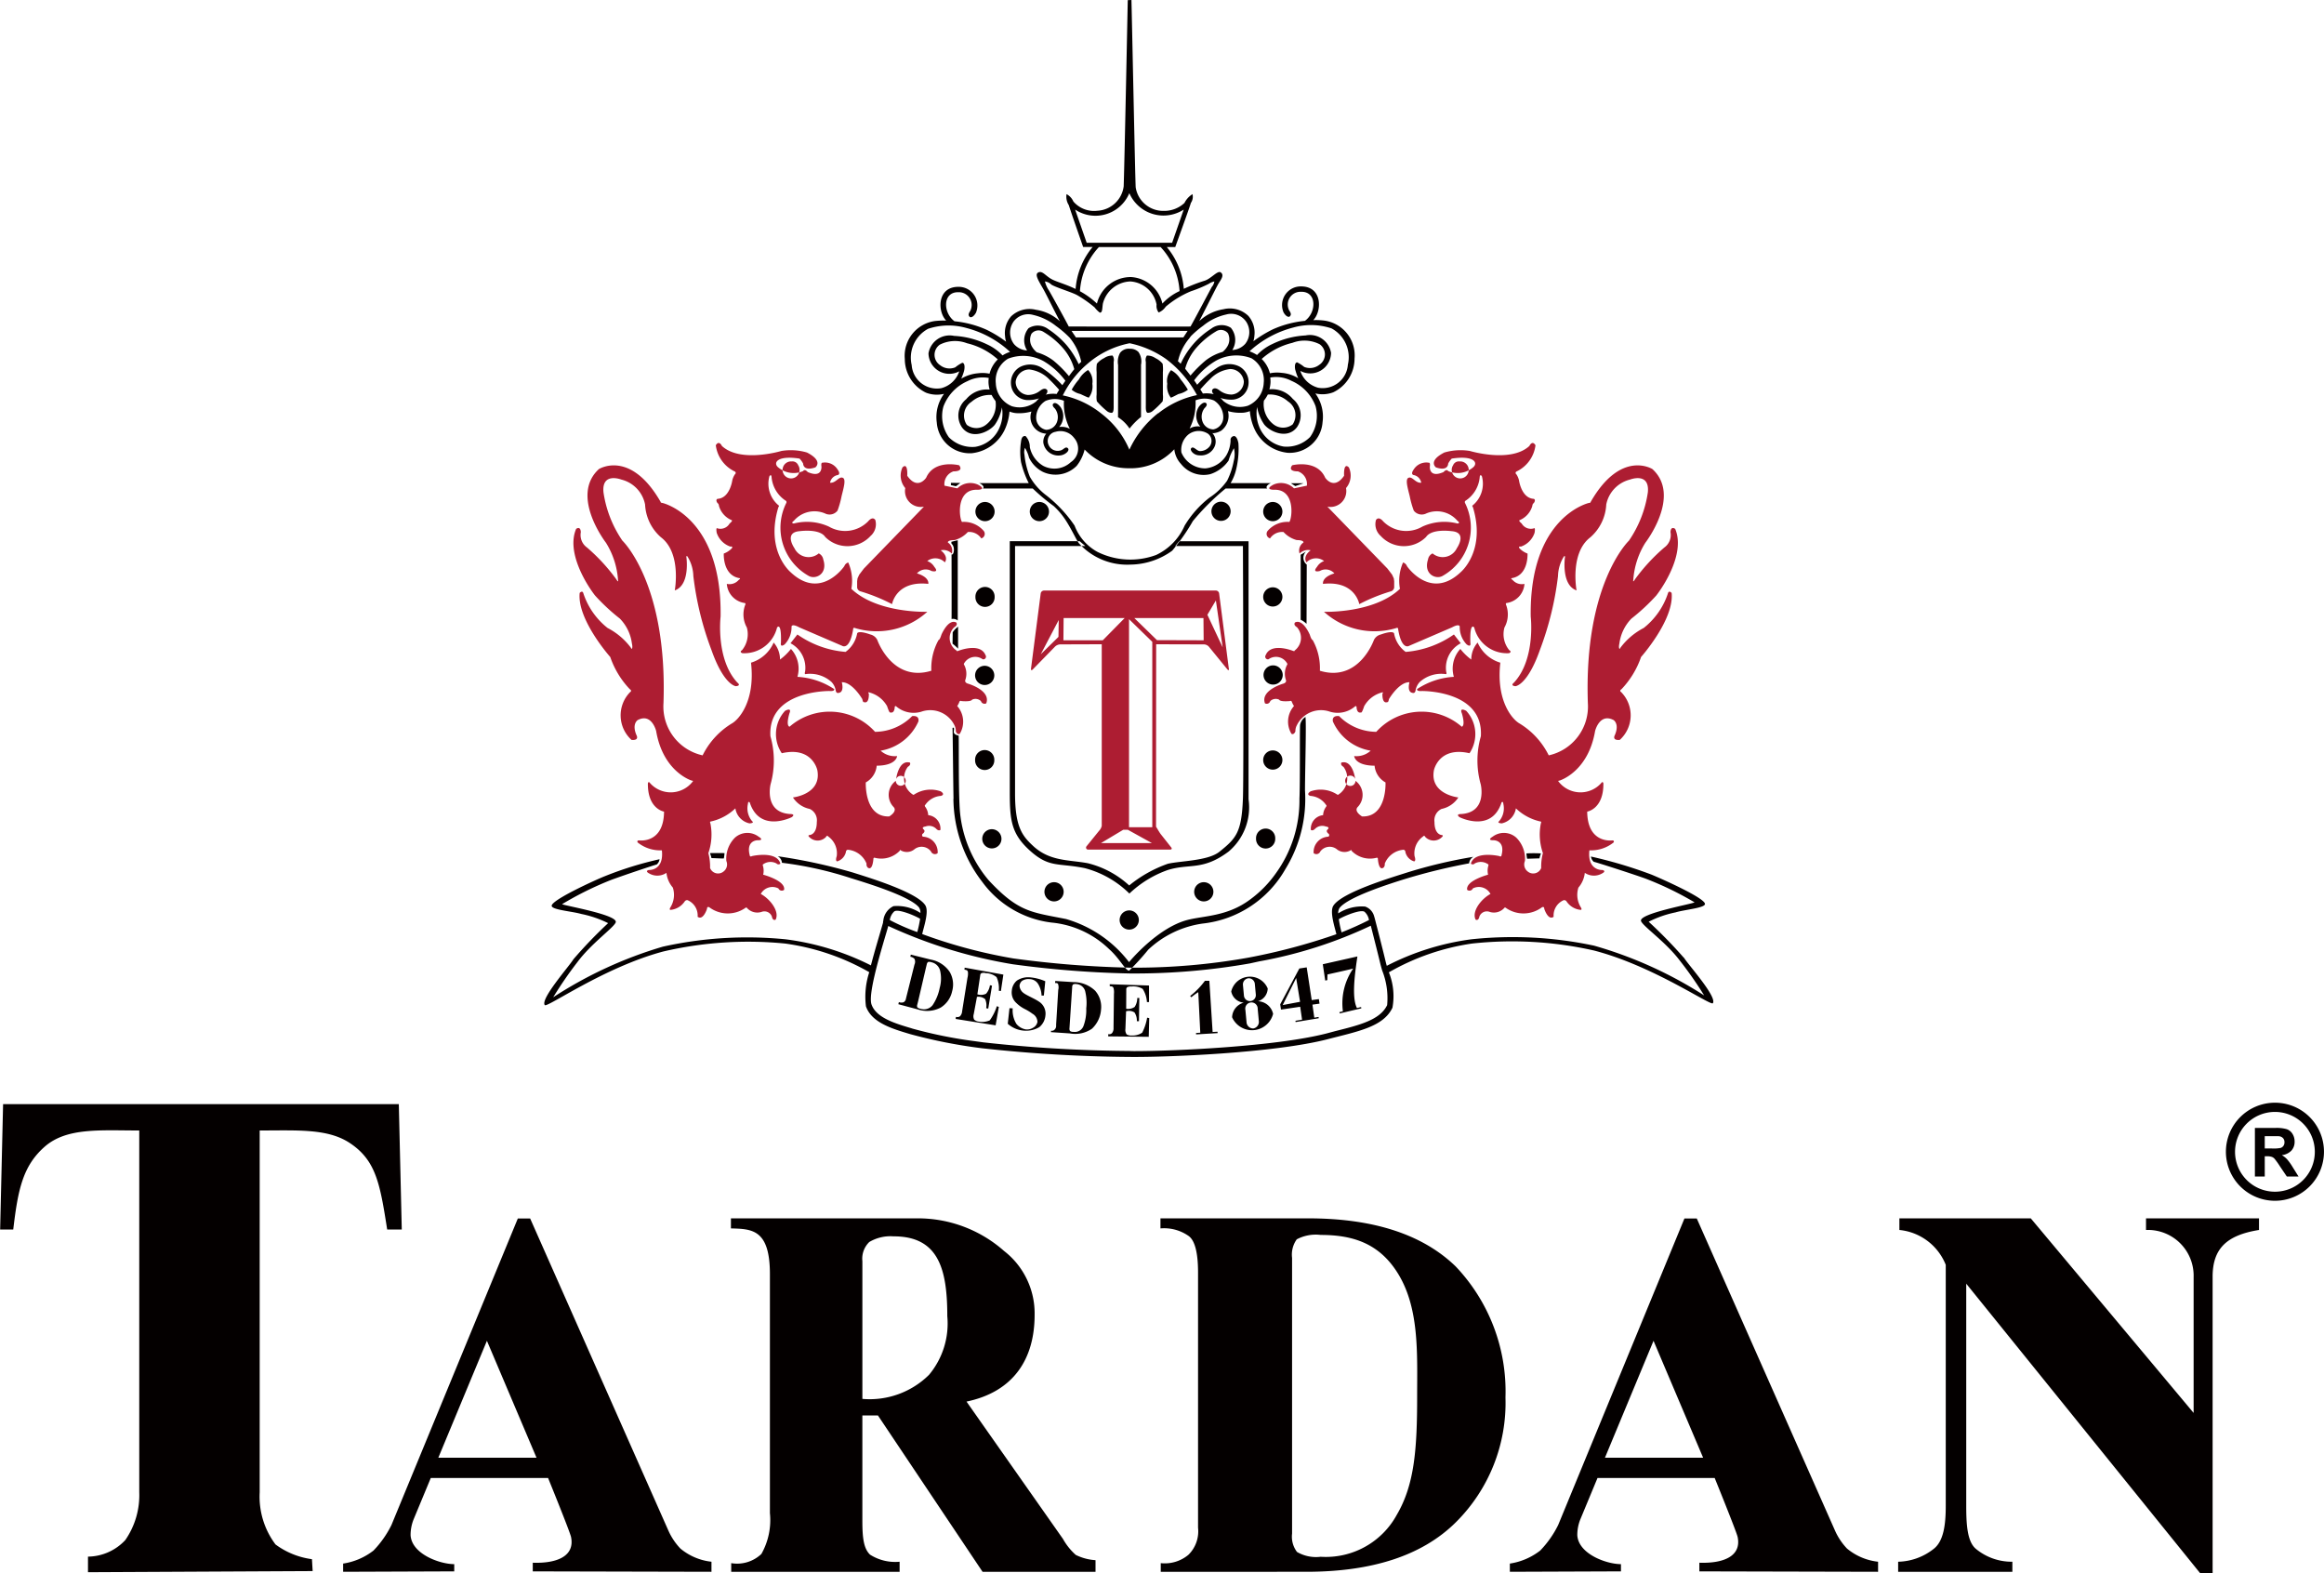 <svg id="logo_b02.svg" xmlns="http://www.w3.org/2000/svg" width="164" height="111" viewBox="0 0 164 111">
  <defs>
    <style>
      .cls-1 {
        fill: #040000;
      }

      .cls-1, .cls-2 {
        fill-rule: evenodd;
      }

      .cls-2 {
        fill: #ad1d32;
      }
    </style>
  </defs>
  <path id="logo" class="cls-1" d="M347.783,1236.11a1.781,1.781,0,0,0-.643.66,4.189,4.189,0,0,0-.513.73,1.414,1.414,0,0,0,.605.3c0.138,0.06.476,0.23,0.6,0.26a1.313,1.313,0,0,0,.253-0.98,1.155,1.155,0,0,0-.3-0.97m1.731-1.02a1.013,1.013,0,0,0-.6.18,1.484,1.484,0,0,0-.512.4,2.534,2.534,0,0,0-.017.59v1.58a1.641,1.641,0,0,0,.017.48,5.712,5.712,0,0,0,.69.67,0.534,0.534,0,0,0,.356.14c0.166-.01.139-0.41,0.139-0.57v-3.03a0.543,0.543,0,0,0-.076-0.44m4.8,1.68a1.758,1.758,0,0,0-.674-0.65,1.139,1.139,0,0,0-.268.96,1.313,1.313,0,0,0,.253.98c0.12-.03.413-0.2,0.55-0.26a1.6,1.6,0,0,0,.652-0.3,5.716,5.716,0,0,0-.513-0.73m-1.266-1.1a1.48,1.48,0,0,0-.511-0.4,1.013,1.013,0,0,0-.6-0.18,0.542,0.542,0,0,0-.077.44v3.03c0,0.16-.026.56,0.14,0.57a0.534,0.534,0,0,0,.356-0.14,5.629,5.629,0,0,0,.689-0.67,1.6,1.6,0,0,0,.018-0.48v-1.58a2.518,2.518,0,0,0-.018-0.59m-1.522.06a1.174,1.174,0,0,0-.182-0.89,0.8,0.8,0,0,0-.6-0.23,0.77,0.77,0,0,0-.7.29,1.3,1.3,0,0,0-.138.86c0,0.23,0,3.64-.007,3.68a2.735,2.735,0,0,1,.815.8,4.847,4.847,0,0,1,.81-0.82c0-.26,0-3.41,0-3.69m12.928-3.11a4.89,4.89,0,0,0-.774-0.03c0.618-.62.665-2.38-0.857-2.38a1.317,1.317,0,0,0-1.24,1.83c0.183,0.32.379,0.36,0.448,0.28s0.122-.17-0.046-0.41a0.9,0.9,0,0,1,.85-1.32c1.1-.02,1.086,1.45.258,2.05a7.284,7.284,0,0,0-2.246.59,8.489,8.489,0,0,0-1.394.85,1.578,1.578,0,0,0,.074-0.39,1.792,1.792,0,0,0-.429-1.4,1.881,1.881,0,0,0-1.754-.47,3.21,3.21,0,0,0-1.687.82c-0.007.01-.015,0.01-0.023,0.02,0.331-.63,1.217-2.41,1.352-2.64,0.149-.25.451-0.6,0.164-0.8-0.229-.16-0.69.47-1.175,0.6a11.374,11.374,0,0,0-1.432.56,5.2,5.2,0,0,0-1.2-2.95h0.6c0.08-.23,1.045-2.88,1.1-3.11a0.77,0.77,0,0,0,.115-0.62,1.529,1.529,0,0,0-.567.62,2.087,2.087,0,0,1-1.477.56,1.96,1.96,0,0,1-1.964-1.66c-0.033-.39-0.276-12.43-0.3-13.22l-0.26.01s-0.224,11.23-.287,13.13a1.97,1.97,0,0,1-1.857,1.73,1.924,1.924,0,0,1-1.693-.65,1.079,1.079,0,0,0-.482-0.52,1.1,1.1,0,0,0,.161.78c0.057,0.22,1.01,2.95,1.01,2.95h0.667a5.24,5.24,0,0,0-1.2,2.96c-0.724-.35-1.375-0.51-1.708-0.7-0.432-.24-0.657-0.63-0.95-0.45-0.206.13-.023,0.47,0.329,1.07,0.234,0.4.763,1.5,1.22,2.36a3.131,3.131,0,0,0-1.687-.81,1.878,1.878,0,0,0-1.753.46,1.788,1.788,0,0,0-.429,1.4,1.576,1.576,0,0,0,.073.39,8.447,8.447,0,0,0-1.394-.85,7.285,7.285,0,0,0-2.245-.59c-0.828-.6-0.839-2.07.258-2.05a0.905,0.905,0,0,1,.85,1.32c-0.168.25-.115,0.33-0.046,0.41s0.264,0.04.448-.28a1.317,1.317,0,0,0-1.24-1.83c-1.523,0-1.475,1.77-.858,2.38a6.448,6.448,0,0,0-.773.03,2.477,2.477,0,0,0-2.148,2.68,2.64,2.64,0,0,0,1.5,2.38,2.144,2.144,0,0,0,1.269.08,2.768,2.768,0,0,0-.511,2.03,2.33,2.33,0,0,0,2.47,2.16,2.922,2.922,0,0,0,2.32-1.65,3.754,3.754,0,0,0,.34-1.29,1.71,1.71,0,0,0,.449.11,3.179,3.179,0,0,0,1.092-.11,0.052,0.052,0,0,1,0,.02,1.169,1.169,0,0,0,1.055,1.54,0.866,0.866,0,0,0-.208.64,1.073,1.073,0,0,0,1.286.88c0.333-.08.6-0.36,0.436-0.5-0.179-.15-0.3.15-0.574,0.18a0.694,0.694,0,0,1-.77-0.39,0.655,0.655,0,0,1,.483-0.94,1.208,1.208,0,0,1,1.309.43,1.143,1.143,0,0,1-.229,1.71,1.7,1.7,0,0,1-1.953.26,2.005,2.005,0,0,1-.942-1.32,1.114,1.114,0,0,0-.3-0.78c-0.321-.04-0.306.36-0.344,0.56a4.779,4.779,0,0,0,.023,1.27,6.638,6.638,0,0,0,.545,1.49h-3.5c0.126,0.04.425,0.24,0.264,0.38h3.518a14.218,14.218,0,0,0,1.482,1.24,5.268,5.268,0,0,1,.889,1.07c0.447,0.71.765,1.44,0.911,1.58a4.581,4.581,0,0,0,3.606,1.48,5.114,5.114,0,0,0,2.952-.98,13.973,13.973,0,0,0,1.459-2.09,16.871,16.871,0,0,1,2.313-2.3h2.935c-0.161-.14.138-0.34,0.264-0.38h-2.847a3.425,3.425,0,0,0,.391-0.97,6.114,6.114,0,0,0,.16-1.84c-0.075-.42-0.229-0.51-0.3-0.51a0.265,0.265,0,0,0-.253.31,2.237,2.237,0,0,1-.3,1.05,1.938,1.938,0,0,1-1.47.92,1.826,1.826,0,0,1-1.7-1.12,1.4,1.4,0,0,1,.506-1.28,1.194,1.194,0,0,1,1.378-.04,0.638,0.638,0,0,1,.034.97,0.863,0.863,0,0,1-.608.25c-0.23,0-.46-0.39-0.621-0.2-0.114.14,0.184,0.5,0.575,0.5a1.048,1.048,0,0,0,1.1-.67,0.883,0.883,0,0,0-.19-0.91c0.021,0.01.04,0.01,0.061,0.02a1.321,1.321,0,0,0,.572-0.18,1.305,1.305,0,0,0,.483-1.36c0-.01,0-0.01,0-0.02a3.175,3.175,0,0,0,1.092.11,1.7,1.7,0,0,0,.448-0.11,3.835,3.835,0,0,0,.34,1.29,2.922,2.922,0,0,0,2.321,1.65,2.329,2.329,0,0,0,2.469-2.16,2.768,2.768,0,0,0-.51-2.03,2.141,2.141,0,0,0,1.268-.08,2.639,2.639,0,0,0,1.5-2.38,2.477,2.477,0,0,0-2.148-2.68m-8.519.35a3.908,3.908,0,0,1,1.616-.78,1.284,1.284,0,0,1,1.409.52,1.335,1.335,0,0,1-.069,1.55,1.319,1.319,0,0,1-.817.43c-0.036,0-.069.01-0.1,0.01a1.339,1.339,0,0,0-.1-1.57,1.212,1.212,0,0,0-1.4.07,5.79,5.79,0,0,0-2.144,2.47,1.949,1.949,0,0,0-.176-0.17v0.02a0.039,0.039,0,0,0-.015-0.02,3.779,3.779,0,0,1,.789-1.61c0.047-.06.088-0.12,0.125-0.17a7.122,7.122,0,0,1,.884-0.75m1.685,1.48a1.421,1.421,0,0,1-.329.38,3.571,3.571,0,0,0-1.18.59,8.62,8.62,0,0,0-1.088,1.08c-0.125-.16-0.253-0.33-0.377-0.48a3.729,3.729,0,0,1,.845-1.54,5.732,5.732,0,0,1,1.325-1.09,0.632,0.632,0,0,1,.85.13,0.962,0.962,0,0,1-.046.93m-10.681-.64-0.31-.46h8.19l-0.3.46h-7.581Zm0.758-6.68-0.815-2.34a2.589,2.589,0,0,0,3.825-1.16,2.63,2.63,0,0,0,3.836,1.16l-0.816,2.34H347.7Zm0.858,0.3H352.9a5.032,5.032,0,0,1,1.34,3.11,3.793,3.793,0,0,0-1.211.88,2.425,2.425,0,0,0-2.2-1.87,2.453,2.453,0,0,0-2.42,1.87,5.67,5.67,0,0,0-1.2-.87,5.051,5.051,0,0,1,1.342-3.12m-3.507,3.1a2.089,2.089,0,0,1-.307-0.67,0.749,0.749,0,0,1,.452.22c0.33,0.21,1.458.54,1.83,0.75a8.49,8.49,0,0,1,1.225.86,1.907,1.907,0,0,0,.368.37c0.191,0.01.161-.27,0.215-0.63a2.066,2.066,0,0,1,1.937-1.57,2.01,2.01,0,0,1,1.853,1.63,0.773,0.773,0,0,0,.146.56,1.1,1.1,0,0,0,.5-0.41,6.694,6.694,0,0,1,1.784-1.09,8.887,8.887,0,0,0,1.248-.52,1.125,1.125,0,0,1,.4-0.17,0.774,0.774,0,0,1-.183.39c-0.031.06-1.363,2.57-1.5,2.79-0.016.01-8.592,0-8.592,0-0.214-.43-1.225-2.25-1.378-2.51m-2.55,2.21a1.284,1.284,0,0,1,1.409-.52,4.042,4.042,0,0,1,1.616.78,7.056,7.056,0,0,1,.967.83,3.939,3.939,0,0,1,.817,1.7,2.091,2.091,0,0,0-.177.17,6.212,6.212,0,0,0-.842-1.33,6.313,6.313,0,0,0-1.3-1.14,1.228,1.228,0,0,0-1.4-.07,1.338,1.338,0,0,0-.1,1.57c-0.035,0-.067-0.01-0.1-0.01a1.319,1.319,0,0,1-.817-0.43,1.334,1.334,0,0,1-.069-1.55m4.314,3.31c-0.125.15-.252,0.32-0.377,0.49a8.053,8.053,0,0,0-1.089-1.09,3.564,3.564,0,0,0-1.179-.59,1.421,1.421,0,0,1-.329-0.38,0.96,0.96,0,0,1-.046-0.93,0.642,0.642,0,0,1,.85-0.13,5.753,5.753,0,0,1,1.325,1.09,3.794,3.794,0,0,1,.845,1.54m-9.383,1.34a1.782,1.782,0,0,1-2.091-1.63,2.311,2.311,0,0,1,1.16-2.56,4.587,4.587,0,0,1,2.688-.06,7.172,7.172,0,0,1,3.094,1.69,2.163,2.163,0,0,0-.531.25,3.523,3.523,0,0,0-1.093-.78,6.064,6.064,0,0,0-2.332-.6,1.513,1.513,0,0,0-1.8,1.23,1.47,1.47,0,0,0,2.171,1.27,1.82,1.82,0,0,1-1.263,1.19m3.405-1.02a2.44,2.44,0,0,0-.821-0.03,2.745,2.745,0,0,0-1.181.38,3.781,3.781,0,0,0,.2-0.55c0.068-.29.034-0.57-0.127-0.57a2.522,2.522,0,0,0-.494.32,1.07,1.07,0,0,1-1.068-.15,0.877,0.877,0,0,1-.023-1.45,2.369,2.369,0,0,1,1.918-.1,4.974,4.974,0,0,1,2.173,1.14,2.157,2.157,0,0,0-.582,1.01m-0.235,3.59a1.107,1.107,0,0,1-1.367.02,1.162,1.162,0,0,1,.333-1.63,1.978,1.978,0,0,1,1.416-.48,2.607,2.607,0,0,0,.277.43,1.787,1.787,0,0,1-.659,1.66m0.987,0.09a2.255,2.255,0,0,1-1.757,1.48,2.321,2.321,0,0,1-1.86-.67,2.559,2.559,0,0,1-.391-2.17,3.182,3.182,0,0,1,1.711-1.8,2.341,2.341,0,0,1,1.49-.22,2.064,2.064,0,0,0-.02.29,2.133,2.133,0,0,0,.081.53,1.9,1.9,0,0,0-1.654.68,1.479,1.479,0,0,0-.287,2c0.678,0.89,1.906.31,2.309-.2a3.05,3.05,0,0,0,.5-1.22,2.47,2.47,0,0,1-.12,1.3m0.789-1.4a1.814,1.814,0,0,1-1.1-1.6,1.791,1.791,0,0,1,.865-1.74,2.975,2.975,0,0,1,2.5.17,5.188,5.188,0,0,1,1.545,1.39c-0.075.1-.147,0.21-0.215,0.31a7.779,7.779,0,0,0-1.376-1.18,1.573,1.573,0,0,0-1.6-.11,1.256,1.256,0,0,0-.651,1.19,1.211,1.211,0,0,0,1.126,1.15,2.457,2.457,0,0,0,.862-0.12,1.747,1.747,0,0,0-.2.21,1.853,1.853,0,0,1-1.767.33m2.55-1.1c-0.061-.1-0.2-0.21-0.5.01a1.388,1.388,0,0,1-.881.31,0.934,0.934,0,0,1-.858-0.92,0.974,0.974,0,0,1,.958-0.88,2.363,2.363,0,0,1,1.424.71c0.272,0.26.542,0.56,0.69,0.73-0.073.11-.134,0.21-0.181,0.29a2.153,2.153,0,0,0-.781.05,0.3,0.3,0,0,0,.126-0.3m1.406,2.63a1.312,1.312,0,0,0-.574-0.05,1.052,1.052,0,0,0,.24-0.43,1.156,1.156,0,0,0-.13-0.96c-0.23-.3-0.414-0.34-0.505-0.27s-0.085.19,0.1,0.36a1,1,0,0,1,.146.94,0.836,0.836,0,0,1-.766.56,0.867,0.867,0,0,1-.705-0.84,1.394,1.394,0,0,1,.659-1.2,1.718,1.718,0,0,1,1.3-.01,3.927,3.927,0,0,0,.417,1.98,1.671,1.671,0,0,0-.183-0.08m8.028,2.56a2.036,2.036,0,0,0,2.056.72,2.478,2.478,0,0,0,1.3-.96,3.455,3.455,0,0,1,.379-0.87,1.789,1.789,0,0,1-.011.88,5.325,5.325,0,0,1-.471,1.41,4.563,4.563,0,0,1-1.252,1.2,7.263,7.263,0,0,0-1.746,1.97,4.1,4.1,0,0,1-2.01,2.07,5.233,5.233,0,0,1-4.147-.22,3.544,3.544,0,0,1-1.608-1.85,9.437,9.437,0,0,0-1.975-2.12,4.3,4.3,0,0,1-1.183-1.33,5.634,5.634,0,0,1-.38-1.56,0.879,0.879,0,0,1,.035-0.48,2.456,2.456,0,0,1,.287.69,2.169,2.169,0,0,0,.965,1,2.105,2.105,0,0,0,2.4-.42,3.019,3.019,0,0,0,.559-1.15,4.265,4.265,0,0,0,3.081,1.32,4.21,4.21,0,0,0,3.248-1.34,1.786,1.786,0,0,0,.474,1.04m-1.623-3.58a7.021,7.021,0,0,0-2.022,2.57,6.281,6.281,0,0,0-1.983-2.55A6.437,6.437,0,0,0,346,1237.9a7.016,7.016,0,0,1,1.777-2.26,6.459,6.459,0,0,1,2.94-1.42,6.925,6.925,0,0,1,2.55,1.1,7.774,7.774,0,0,1,2.2,2.56,6.486,6.486,0,0,0-2.726,1.28m3.881,1.14a0.836,0.836,0,0,1-.766-0.56,0.993,0.993,0,0,1,.146-0.94c0.183-.17.191-0.29,0.1-0.36s-0.276-.03-0.506.27a1.16,1.16,0,0,0-.13.96,1.063,1.063,0,0,0,.24.43,1.173,1.173,0,0,0-.573.05l-0.183.08a3.927,3.927,0,0,0,.417-1.98,1.718,1.718,0,0,1,1.3.01,1.391,1.391,0,0,1,.658,1.2,0.867,0.867,0,0,1-.7.84m0.042-2.48a2.155,2.155,0,0,0-.781-0.05c-0.048-.08-0.109-0.18-0.182-0.29,0.149-.17.419-0.47,0.691-0.73a2.309,2.309,0,0,1,1.424-.71,0.973,0.973,0,0,1,.957.88,0.933,0.933,0,0,1-.857.92,1.388,1.388,0,0,1-.881-0.31c-0.3-.22-0.436-0.11-0.5-0.01a0.3,0.3,0,0,0,.127.3m2.423,0.8a1.851,1.851,0,0,1-1.766-.33,1.747,1.747,0,0,0-.2-0.21,2.45,2.45,0,0,0,.861.12,1.211,1.211,0,0,0,1.126-1.15,1.256,1.256,0,0,0-.651-1.19,1.571,1.571,0,0,0-1.6.11,7.354,7.354,0,0,0-1.376,1.18c-0.068-.1-0.14-0.21-0.215-0.31a5.188,5.188,0,0,1,1.545-1.39,2.972,2.972,0,0,1,2.5-.17,1.792,1.792,0,0,1,.866,1.74,1.825,1.825,0,0,1-1.1,1.6m3.339-2.49a3.422,3.422,0,0,0,.2.56,2.613,2.613,0,0,0-1.18-.38,2.446,2.446,0,0,0-.822.03,2.147,2.147,0,0,0-.581-1.01,4.97,4.97,0,0,1,2.172-1.14,2.369,2.369,0,0,1,1.918.1,0.877,0.877,0,0,1-.022,1.45,1.072,1.072,0,0,1-1.069.15,2.492,2.492,0,0,0-.494-0.32c-0.16,0-.195.28-0.126,0.56m-1.945,1.71a1.936,1.936,0,0,1,1.417.48,1.163,1.163,0,0,1,.333,1.63,1.106,1.106,0,0,1-1.367-.02,1.8,1.8,0,0,1-.66-1.66,2.544,2.544,0,0,0,.277-0.43m3.371,0.83a2.559,2.559,0,0,1-.391,2.17,2.325,2.325,0,0,1-1.861.67,2.258,2.258,0,0,1-1.757-1.48,2.5,2.5,0,0,1-.119-1.31,3.074,3.074,0,0,0,.5,1.23c0.4,0.51,1.631,1.08,2.309.2a1.481,1.481,0,0,0-.287-2,1.9,1.9,0,0,0-1.654-.68,2.159,2.159,0,0,0,.08-0.53,2.517,2.517,0,0,0-.019-0.3,2.3,2.3,0,0,1,1.489.23,3.155,3.155,0,0,1,1.712,1.8m0.182-1.31a1.824,1.824,0,0,1-1.264-1.19,1.471,1.471,0,0,0,2.172-1.27,1.514,1.514,0,0,0-1.8-1.23,6.068,6.068,0,0,0-2.332.6,3.528,3.528,0,0,0-1.092.78,2.64,2.64,0,0,0-.531-0.26,7.234,7.234,0,0,1,3.094-1.68,4.587,4.587,0,0,1,2.688.06,2.309,2.309,0,0,1,1.159,2.56,1.782,1.782,0,0,1-2.09,1.63m-13.33,35.69a7,7,0,0,0-3.14-1.79c-1.855-.38-2.481-0.01-3.813-1.18-1.382-1.22-1.486-2.17-1.486-4.23v-17.66h4.932l0.4,0.34H342.63V1266c0,2.32.5,2.97,1.241,3.66,1.186,1.13,2.542,1,3.889,1.25a6.668,6.668,0,0,1,2.925,1.57,9.043,9.043,0,0,1,2.726-1.53c0.9-.21,2.819-0.2,3.63-0.84,1.2-.96,1.578-1.37,1.67-3.77,0.069-1.81,0-17.81,0-17.81h-4.778l0.275-.34h4.9v18.21a4.08,4.08,0,0,1-1.409,3.69c-1.838,1.37-2.742.82-4.289,1.3a7.583,7.583,0,0,0-2.71,1.66m-12.42-6.69a9.75,9.75,0,0,0,2.044,5.88,7.1,7.1,0,0,0,4.893,2.86,6.753,6.753,0,0,1,4.059,1.88c0.735,0.65,1.163,1.54,1.409,1.51a18.366,18.366,0,0,0,1.347-1.48,7.015,7.015,0,0,1,3.829-1.84,7.668,7.668,0,0,0,5.85-3.85,9.43,9.43,0,0,0,1.379-5.56c0.01-1.7.1-4.68,0.034-5.17a0.846,0.846,0,0,0-.379.57c-0.031.47,0.007,4.12-.046,5.2a8.769,8.769,0,0,1-1.677,5.28,7.957,7.957,0,0,1-1.815,1.84c-1.608,1.2-3.265,1.13-4.433,1.44-2.137.57-4.1,2.97-4.1,2.97a8.63,8.63,0,0,0-4.441-3.04c-2.458-.49-3.354-0.47-5.467-2.74a8.72,8.72,0,0,1-2.022-4.81c-0.114-1.27-.071-4.81-0.092-5.39-0.494-.12-0.3-0.3-0.333-0.52-0.011-.07-0.086-0.03-0.1-0.03,0.011,0.4.052,4.22,0.069,5m-0.184-22.29v0.16l0.356,0.08,0.31-.23Zm0.034,4.16,0.448-.11v5.66a0.546,0.546,0,0,0-.437-0.1c0.012,0,0-4.56,0-4.56,0.161,0.09.276-.54,0-0.75a0.6,0.6,0,0,1-.011-0.14m0.471,5.99v1.55a3.129,3.129,0,0,0-.39-0.35l0.011-.8a1.517,1.517,0,0,1,.379-0.4M362.1,1244.1h0.888l-0.581.2Zm1.1,9.92a1.525,1.525,0,0,0-.414-0.29v-4.59c0.184-.09.291-0.18,0.368-0.21a0.608,0.608,0,0,0,.061.91Zm-22.011-7.92a0.678,0.678,0,1,1-.677-0.68,0.682,0.682,0,0,1,.677.68m0,6.02a0.678,0.678,0,1,1-1.355,0,0.678,0.678,0,1,1,1.355,0m-0.023,5.54a0.678,0.678,0,1,1-.677-0.68,0.682,0.682,0,0,1,.677.68m0,5.97a0.678,0.678,0,1,1-1.355,0,0.678,0.678,0,1,1,1.355,0m0.506,5.56a0.678,0.678,0,1,1-.678-0.68,0.685,0.685,0,0,1,.678.68m4.388,3.74a0.678,0.678,0,1,1-.678-0.68,0.676,0.676,0,0,1,.678.68m5.306,1.99a0.678,0.678,0,1,1-.677-0.68,0.682,0.682,0,0,1,.677.68m5.261-1.99a0.678,0.678,0,1,1-.678-0.68,0.676,0.676,0,0,1,.678.68m4.364-3.76a0.678,0.678,0,1,1-1.355,0,0.678,0.678,0,1,1,1.355,0m0.506-5.54a0.678,0.678,0,1,1-1.356,0,0.678,0.678,0,1,1,1.356,0m0.023-5.99a0.678,0.678,0,1,1-.678-0.69,0.683,0.683,0,0,1,.678.69m-0.023-5.52a0.678,0.678,0,1,1-1.356,0,0.678,0.678,0,1,1,1.356,0m0-6.02a0.678,0.678,0,1,1-.678-0.68,0.682,0.682,0,0,1,.678.68m-3.653-.02a0.678,0.678,0,1,1-.677-0.68,0.682,0.682,0,0,1,.677.68m-12.818.02a0.678,0.678,0,1,1-.678-0.68,0.683,0.683,0,0,1,.678.68M321.1,1270.2c0.23-.01.735-0.01,1.026,0a2.67,2.67,0,0,1-.046.37c-0.046.02-.673-0.02-0.873-0.02a2.145,2.145,0,0,0-.107-0.35m58.644,0.02a8.779,8.779,0,0,0-1.027,0,3.116,3.116,0,0,0,.046.37c0.046,0.01.674-.02,0.873-0.02a1.854,1.854,0,0,1,.108-0.35m10.071,7.35a33.189,33.189,0,0,0-2.471-2.53,7.459,7.459,0,0,1,1.894-.66c0.663-.2,2.1-0.31,2.078-0.6-0.025-.43-3.169-1.82-3.784-2.07a31.52,31.52,0,0,0-4.263-1.27,0.614,0.614,0,0,0,.2.37c0.2,0.04,2.684.84,3.636,1.18a23.075,23.075,0,0,1,3.474,1.68c-0.06.1-3.991,0.79-3.772,1.33,0.154,0.38,1.742,1.47,2.717,2.76a26.969,26.969,0,0,1,1.735,2.48,29.176,29.176,0,0,0-7.761-3.51,27.622,27.622,0,0,0-8.673-.45,18.232,18.232,0,0,0-5.962,1.87c-0.03-.1-0.056-0.2-0.074-0.27-0.122-.53-0.612-2.46-0.8-3.17h-0.006a0.993,0.993,0,0,0-.648-0.74,3.069,3.069,0,0,0-1.9.48,0.655,0.655,0,0,1,.1-0.39c0.621-.77,3.455-1.68,4.728-2.07a41.611,41.611,0,0,1,4.41-1.07,0.579,0.579,0,0,1,.3-0.46,34.467,34.467,0,0,0-4.782,1.14c-0.758.25-4.49,1.34-5.1,2.31-0.275.43,0.118,1.57,0.214,2.01a42.886,42.886,0,0,1-6.19,1.65,45.449,45.449,0,0,1-8.424.71,71.628,71.628,0,0,1-8.178-.65,35.918,35.918,0,0,1-6.434-1.72c0.089-.44.5-1.59,0.217-2.03-0.61-.97-4.342-2.06-5.1-2.31a38.471,38.471,0,0,0-5.315-1.15,0.574,0.574,0,0,1,.3.46,25.672,25.672,0,0,1,4.878,1.09c1.273,0.39,4.172,1.29,4.793,2.06a0.655,0.655,0,0,1,.1.39,3.012,3.012,0,0,0-1.9-.48,1.27,1.27,0,0,0-.72,1.04,0.254,0.254,0,0,0-.016.12c-0.225.8-.579,1.94-0.857,3.02a18.526,18.526,0,0,0-6.018-1.84,27.438,27.438,0,0,0-8.669.52,29.294,29.294,0,0,0-7.734,3.57,27.788,27.788,0,0,1,1.716-2.49c0.965-1.3,2.544-2.41,2.695-2.79,0.215-.54-3.722-1.2-3.783-1.29a23.276,23.276,0,0,1,3.461-1.71c0.95-.35,3.018-1.04,3.216-1.09a0.607,0.607,0,0,0,.2-0.37,24.817,24.817,0,0,0-3.844,1.19c-0.613.24-3.745,1.66-3.768,2.09-0.015.29,1.418,0.39,2.083,0.58a7.625,7.625,0,0,1,1.9.65,31.956,31.956,0,0,0-2.45,2.55c-0.3.5-2.338,2.79-2.022,3.23,0.153,0.22,4.164-2.66,8.362-3.78a26.4,26.4,0,0,1,8.607-.56,16.422,16.422,0,0,1,5.931,2.02,5.56,5.56,0,0,0-.234,2.41c0.409,1.17,1.883,1.59,3.155,1.97a36.166,36.166,0,0,0,5.054.99,101.607,101.607,0,0,0,10.383.61c2.573,0.03,10.23-.27,14.029-1.26,2.127-.55,3.893-0.87,4.533-2.21a4.507,4.507,0,0,0-.252-2.5,16.557,16.557,0,0,1,5.861-2.03,26.181,26.181,0,0,1,8.611.49c4.207,1.09,8.24,3.93,8.391,3.72,0.313-.45-1.743-2.72-2.046-3.22m-24.35-2.71c0.483-.28,1.607-0.72,1.829-0.51a1.008,1.008,0,0,1,.3.57c-0.649.33-1.3,0.62-1.935,0.87a7.956,7.956,0,0,1-.193-0.93m-31.378-.54c0.222-.21,1.346.23,1.83,0.51a7.772,7.772,0,0,1-.2.94,14.9,14.9,0,0,1-1.939-.85,1.038,1.038,0,0,1,.307-0.6m34.787,6.61c-0.5,1.03-1.894,1.39-3.666,1.83l-0.595.16c-3.609.93-10.816,1.25-13.549,1.25h0c-0.133,0-.255,0-0.368-0.01a99.268,99.268,0,0,1-10.326-.61l-0.579-.08a31.869,31.869,0,0,1-4.418-.89l-0.089-.03c-1.155-.34-2.464-0.74-2.793-1.67-0.241-.69.509-3.24,0.957-4.77,0.081-.27.158-0.53,0.225-0.77a34.218,34.218,0,0,0,8.778,2.7,71.3,71.3,0,0,0,8.239.65,46.891,46.891,0,0,0,8.512-.71l0.634-.14a31.352,31.352,0,0,0,7.888-2.52c0.227,0.89.567,2.24,0.663,2.65,0.03,0.13.082,0.31,0.143,0.52a5.289,5.289,0,0,1,.346,2.44M425.8,1309.7v-9.59a3.228,3.228,0,0,0-3.36-3.32v-0.82h7.973v0.82c-2.3.37-3.279,1.33-3.273,3.32V1321h-0.887l-16.5-20.42v15.67c0,1.28.063,2.53,0.68,3.04a3.968,3.968,0,0,0,2.576.91v0.71h-8.06v-0.71a4.177,4.177,0,0,0,2.472-.88c0.741-.54.887-1.74,0.887-3.07v-17a3.935,3.935,0,0,0-3.272-2.46v-0.82h9.272Zm-35.933-13.72h0.871l9.749,22.01a4.456,4.456,0,0,0,.852,1.28,4.126,4.126,0,0,0,2.193.93v0.71l-12.611-.03v-0.61c1.754,0.06,2.98-.49,2.7-1.82-0.083-.38-1.619-4.16-1.619-4.16h-8.269l-1.2,2.89a2.966,2.966,0,0,0-.226,1.15c0.08,1.32,2.048,2.04,3.081,2.04v0.51l-7.841.03v-0.58a4.6,4.6,0,0,0,2.144-.92,7.153,7.153,0,0,0,1.266-1.8Zm-5.609,16.88h6.928l-3.5-8.25ZM352.9,1295.97h10.411q6.911,0,10.411,3.39a12.8,12.8,0,0,1,3.516,9.25,11.875,11.875,0,0,1-3.516,8.82q-3.517,3.48-10.551,3.48H352.912v-0.61a2.6,2.6,0,0,0,1.953-.59,2.319,2.319,0,0,0,.679-1.91v-18q0-2.16-.7-2.61a3,3,0,0,0-1.953-.51v-0.71Zm9.279,20.45v1.8a1.78,1.78,0,0,0,.348,1.29,2.669,2.669,0,0,0,1.671.34,5.7,5.7,0,0,0,5.376-2.97c1.24-2.12,1.431-4.61,1.431-8.34,0-3.08.177-6.38-1.477-8.87-1.293-1.95-3.09-2.53-5.33-2.53a2.865,2.865,0,0,0-1.688.31,1.852,1.852,0,0,0-.331,1.31v17.66ZM322.6,1320.3a2.484,2.484,0,0,0,2.131-.65,4.857,4.857,0,0,0,.6-2.88V1299.9c0-3.18-1.291-3.18-2.751-3.22v-0.71h13.179a9.167,9.167,0,0,1,6.093,2.3,5.575,5.575,0,0,1,2.159,4.51c0,3.13-1.5,5.43-4.806,6.12l6.806,9.69a4.355,4.355,0,0,0,.906,1.13,3.66,3.66,0,0,0,1.392.37v0.82h-7.972l-7.382-11.03h-1.1v7.41c0,1.22.09,1.98,0.543,2.41a3.3,3.3,0,0,0,2.086.5v0.71H322.6v-0.61Zm9.261-11.59a5.953,5.953,0,0,0,4.7-1.7,5.646,5.646,0,0,0,1.288-4.14c0-3.33-.622-5.64-3.8-5.63a2.916,2.916,0,0,0-1.706.4,1.637,1.637,0,0,0-.487,1.35v9.72Zm-24.319-12.73h0.87l9.749,22.01a4.481,4.481,0,0,0,.853,1.28,4.123,4.123,0,0,0,2.193.93v0.71l-12.611-.03v-0.61c1.754,0.06,2.979-.49,2.7-1.82-0.081-.38-1.619-4.16-1.619-4.16H301.4l-1.2,2.89a2.966,2.966,0,0,0-.226,1.15c0.079,1.32,2.048,2.04,3.081,2.04v0.51l-7.841.03v-0.58a4.6,4.6,0,0,0,2.144-.92,7.153,7.153,0,0,0,1.266-1.8Zm-5.61,16.88h6.929l-3.5-8.25Zm-30.922-16.1,0.208-8.85h27.925l0.209,8.85h-1.029c-0.5-3.19-.776-4.86-2.614-6.09-1.568-1.05-3.677-.9-6.383-0.9v25.53a5.615,5.615,0,0,0,1.115,3.68,5.534,5.534,0,0,0,2.573,1.04l0.049,0.84-15.854.08v-1.1a3.646,3.646,0,0,0,2.634-1.17,5.554,5.554,0,0,0,.984-3.37v-25.53c-2.769,0-5.126-.22-6.681,1.15s-1.884,3.07-2.211,5.84h-0.925Zm78.3-17.31,2.774,0.09,0,1.17h-0.148a1.906,1.906,0,0,0-.3-0.93,1.269,1.269,0,0,0-.787-0.17,0.61,0.61,0,0,0-.306.05,0.2,0.2,0,0,0-.064.17l-0.007,1.35a0.808,0.808,0,0,0,.6-0.13,1.16,1.16,0,0,0,.184-0.63H351.4l-0.026,1.64h-0.148a1.034,1.034,0,0,0-.168-0.62,0.726,0.726,0,0,0-.593-0.08l-0.046,1.24a0.544,0.544,0,0,0,.088.39,0.6,0.6,0,0,0,.357.08,1.242,1.242,0,0,0,.737-0.2,3.6,3.6,0,0,0,.35-1.06l0.148,0.03-0.035,1.32-2.858-.03,0-.16a0.266,0.266,0,0,0,.274-0.08,0.542,0.542,0,0,0,.1-0.36l0.029-2.4a1.16,1.16,0,0,0-.029-0.41c-0.043-.09-0.067-0.12-0.266-0.13Zm-14.036-2.09,1.406,0.35a2.063,2.063,0,0,1,1.332.86,1.752,1.752,0,0,1,.177,1.38,1.8,1.8,0,0,1-.809,1.15,2.068,2.068,0,0,1-1.6.13l-1.385-.37,0.037-.15a0.473,0.473,0,0,0,.334.01,0.338,0.338,0,0,0,.164-0.25l0.022-.09,0.581-2.32a0.477,0.477,0,0,0,0-.4,0.505,0.505,0,0,0-.292-0.15Zm0.524,3.26-0.065.26a0.281,0.281,0,0,0,0,.2,0.391,0.391,0,0,0,.222.1,0.781,0.781,0,0,0,.855-0.25,3.288,3.288,0,0,0,.5-1.21,2.46,2.46,0,0,0,.036-1.21,0.808,0.808,0,0,0-.608-0.61,0.455,0.455,0,0,0-.248-0.02,0.3,0.3,0,0,0-.093.18l-0.054.22Zm6.44,0.52,0.227,0.01a1.814,1.814,0,0,0,.261,1.1,1.1,1.1,0,0,0,.673.39,0.806,0.806,0,0,0,.484-0.11,0.6,0.6,0,0,0,.328-0.42,0.682,0.682,0,0,0-.356-0.58,3.53,3.53,0,0,0-.537-0.33,2.372,2.372,0,0,1-.6-0.43,0.991,0.991,0,0,1-.317-0.86,1.025,1.025,0,0,1,.363-0.72,1.449,1.449,0,0,1,.882-0.23,3.446,3.446,0,0,1,1.117.28l-0.1,1.01H344.5a1.669,1.669,0,0,0-.237-0.81,0.719,0.719,0,0,0-.605-0.35,0.822,0.822,0,0,0-.53.12,0.515,0.515,0,0,0-.182.34,0.685,0.685,0,0,0,.3.53c0.254,0.19.859,0.42,1.173,0.67a1,1,0,0,1,.355.9,1.2,1.2,0,0,1-.434.83,1.853,1.853,0,0,1-1,.25,1.928,1.928,0,0,1-1.225-.49Zm-3.163-2.86,2.731,0.49-0.175,1.16-0.146-.02a1.888,1.888,0,0,0-.16-0.96,1.207,1.207,0,0,0-.756-0.28,0.5,0.5,0,0,0-.308,0,0.177,0.177,0,0,0-.089.15l-0.2,1.34a0.81,0.81,0,0,0,.613-0.04,1.182,1.182,0,0,0,.274-0.6l0.145,0.03-0.266,1.62-0.146-.03a1.057,1.057,0,0,0-.075-0.64,0.742,0.742,0,0,0-.575-0.16l-0.227,1.22a0.517,0.517,0,0,0,.032.39,0.611,0.611,0,0,0,.341.14,1.332,1.332,0,0,0,.757-0.09,3.546,3.546,0,0,0,.5-1l0.141,0.05-0.226,1.3-2.822-.45,0.024-.15a0.3,0.3,0,0,0,.283-0.04,0.555,0.555,0,0,0,.15-0.35l0.377-2.36a1.175,1.175,0,0,0,.032-0.42c-0.03-.09-0.049-0.13-0.245-0.16Zm6.394,0.94,1.277,0.08a2.208,2.208,0,0,1,1.539.61,1.723,1.723,0,0,1,.414,1.32,2.042,2.042,0,0,1-.643,1.36,2.086,2.086,0,0,1-1.56.33l-1.335-.09,0.013-.1a0.258,0.258,0,0,0,.24-0.07,0.354,0.354,0,0,0,.115-0.28l0-.09,0.149-2.44a0.714,0.714,0,0,0-.024-0.44,0.245,0.245,0,0,0-.2-0.04Zm1.019,3.07-0.017.26a0.3,0.3,0,0,0,.038.2,0.372,0.372,0,0,0,.237.06,0.653,0.653,0,0,0,.709-0.4,3.227,3.227,0,0,0,.2-1.26,3.437,3.437,0,0,0-.061-1.14,0.683,0.683,0,0,0-.628-0.57,0.381,0.381,0,0,0-.245.03,0.273,0.273,0,0,0-.06.19l-0.014.22Zm20.56-1.23-0.29.07c-0.412-.78-0.1-2.73.031-3.64,0.05-.01-2.442.55-2.442,0.55l0.172,1.15,0.149-.03c0-.2.012-0.4,0.012-0.4s1.815-.4,1.815-0.42a4.314,4.314,0,0,0-.729,3.02l-0.246.06,0.021,0.09,1.528-.36Zm-3.3.75-0.132-.92,0.5-.07-0.046-.32-0.505.07-0.353-2.31-0.52.08-1.351,2.53,0.057,0.37,1.353-.2,0.133,0.91-0.468.08,0.015,0.09,1.631-.27-0.015-.09Zm-2.231-.89,0.951-1.91,0.275,1.68Zm-1.742-.27a0.967,0.967,0,0,0,.685-0.9,1.358,1.358,0,0,0-2.574.21,0.981,0.981,0,0,0,.883.79,1.11,1.11,0,0,0-.823,1.03,1.537,1.537,0,0,0,2.894-.24,1.136,1.136,0,0,0-1.065-.89m-1.063-1.15a0.437,0.437,0,0,1,.379-0.47,0.432,0.432,0,0,1,.459.39l0.07,0.75a0.421,0.421,0,1,1-.838.08Zm0.732,3.07a0.468,0.468,0,0,1-.479-0.45l-0.079-.85a0.439,0.439,0,1,1,.867-0.08l0.08,0.85a0.471,0.471,0,0,1-.389.53m-2.528.23-0.344.02-0.231-3.61h-0.314a5.338,5.338,0,0,1-1.042,1.07c0.012,0.01.085,0.09,0.085,0.09a4.136,4.136,0,0,1,.49-0.36l0.141,2.86-0.3.02,0.006,0.1,1.519-.09Zm74.636,5.01a3.46,3.46,0,1,0,3.446,3.46,3.453,3.453,0,0,0-3.446-3.46m0,6.28a2.815,2.815,0,1,1,2.8-2.82,2.81,2.81,0,0,1-2.8,2.82m-1.428-1.07v-3.43h1.453a2.541,2.541,0,0,1,.8.09,0.77,0.77,0,0,1,.4.33,1,1,0,0,1,.149.54,0.922,0.922,0,0,1-.226.64,1.108,1.108,0,0,1-.677.32,1.527,1.527,0,0,1,.37.29,3.905,3.905,0,0,1,.393.55l0.418,0.67h-0.826l-0.5-.74a5.006,5.006,0,0,0-.364-0.51,0.463,0.463,0,0,0-.208-0.14,1,1,0,0,0-.347-0.04h-0.14v1.43H430.12Zm0.691-1.98h0.51a2.566,2.566,0,0,0,.621-0.04,0.384,0.384,0,0,0,.194-0.15,0.416,0.416,0,0,0,.07-0.25,0.405,0.405,0,0,0-.092-0.28,0.444,0.444,0,0,0-.261-0.14c-0.056-.01-0.224-0.01-0.5-0.01h-0.538v0.87Z" transform="translate(-271 -1210)"/>
  <path id="logo-2" data-name="logo" class="cls-2" d="M336.2,1245.75l-4.239,4.37-0.327.43-0.12.26-0.028.2v0.45a0.329,0.329,0,0,0,.213.26,12.644,12.644,0,0,1,2.251.91s0.276-1.68,2.557-1.43c0,0,.123-0.46-0.8-0.74a0.825,0.825,0,0,1,1.027-.17s0.58,0.16.2-.29a0.938,0.938,0,0,0-.5-0.41,0.934,0.934,0,0,1,1.241.09s0.319-.37-0.291-0.85a0.841,0.841,0,0,1,.781.23,0.69,0.69,0,0,0-.276-0.78s-0.044-.17.475-0.17a1.951,1.951,0,0,0,.934-0.57,1.023,1.023,0,0,1,.949.45,0.331,0.331,0,0,0,.169-0.53,1.836,1.836,0,0,0-1.532-.63c-0.214-.32-0.413-2.34,1.1-2.27,0,0,.705,0,0.031-0.36a1.3,1.3,0,0,0-1.455.26l-0.911-.19a0.947,0.947,0,0,1,.635-1.01s0.754,0.03.4-.43c0,0-1.746-.44-2.327.88,0,0-.6.92-1.334-0.14,0,0,.064-0.98-0.335-0.59a1.358,1.358,0,0,0,.195,1.46,1.119,1.119,0,0,0,1.322,1.31m-3.754,2.05a2.215,2.215,0,0,1-3.216.09c-0.4-.61-1.792-0.41-1.792-0.41-1.164.08-.383,1.2-0.383,1.2a1.108,1.108,0,0,0,1.716.37,0.568,0.568,0,0,1,.321.43c0.337,1.04-.567,1.44-1.041,1.15a3.9,3.9,0,0,1-1.579-5.12,0.151,0.151,0,0,0,0-.16,2.22,2.22,0,0,1-1.025-1.64c-0.015-.32-0.154-0.11-0.154-0.11a1.982,1.982,0,0,0,.683,2.09l-0.055.11c-0.935,3.1.871,4.58,0.871,4.58,2.131,2.01,3.786-.43,3.786-0.43a0.425,0.425,0,0,1,.275-0.26,3.189,3.189,0,0,1,.221,1.86c1.846,1.75,5.359,1.62,5.359,1.62a5.31,5.31,0,0,1-5.09,1.15c-0.161-.07-0.144.09-0.144,0.09-0.252,1.52-.776,1.16-0.776,1.16l-3.022-1.3c-0.533-.29-0.548-0.06-0.548-0.06a1.749,1.749,0,0,1-.486,1.26c-0.342.25-.263-0.11-0.263-0.11,0.049-1.54-.274-1.08-0.274-1.08a2.373,2.373,0,0,1-2.453,1.81c-0.235-.1-0.02-0.21-0.02-0.21a1.774,1.774,0,0,0,.342-1.6,1.9,1.9,0,0,1-.127-1.57c0.077-.16-0.03-0.16-0.03-0.16a1.472,1.472,0,0,1-1.257-1.35,0.855,0.855,0,0,0,.84-0.28c0.194-.13.017-0.13,0.017-0.13-1.161-.23-1.071-1.73-1.071-1.73a1.5,1.5,0,0,0,.576-0.38c0.085-.16-0.11-0.11-0.11-0.11a1.54,1.54,0,0,1-.967-0.98c-0.055-.35.018-0.32,0.018-0.32a0.742,0.742,0,0,0,.894-0.33c0.234-.19.159-0.23,0.159-0.23a1.549,1.549,0,0,1-.912-1.02,0.254,0.254,0,0,0-.107-0.2c-0.159-.23,0-0.29,0-0.29,0.874-.04,1.047-1.29,1.047-1.29a1.257,1.257,0,0,1,.195-0.45,0.109,0.109,0,0,0-.017-0.19,2.377,2.377,0,0,1-1.339-1.85c0.23-.39.432,0.05,0.432,0.05,1.325,1.22,4.2.35,4.2,0.35a4.074,4.074,0,0,1,1.8.11c1.19,0.61.592,1.05,0.592,1.05-0.878.3-.861-0.27-0.861-0.27a1.6,1.6,0,0,0-.253-0.35c-1.631-.25-1.883.33-1.493,0.63a1.682,1.682,0,0,0,1.746.25c0.123-.18.325,0.07,0.325,0.07,1.039,0.45.967-.38,0.967-0.38-0.045-.32.073-0.28,0.073-0.28a1.042,1.042,0,0,1,1.054.46c0.27,0.37.02,0.41,0.02,0.41a0.669,0.669,0,0,0-.54.54c0.4,0.05.611-.45,0.888-0.35,0.261,0.09.071,0.71-.076,1.31a6.456,6.456,0,0,1-.284,1.01,0.709,0.709,0,0,1-.883.2,1.909,1.909,0,0,0-2.2.52c-0.253.18,0,.19,0,0.19a3.725,3.725,0,0,1,2.478.22,2.276,2.276,0,0,0,2.771-.38s0.292-.38.5-0.09a1.1,1.1,0,0,1-.314,1.11m-5.127-4.97a0.6,0.6,0,1,1-.451-0.27,0.433,0.433,0,0,1,.451.27m-0.058,11.94a6.882,6.882,0,0,0,3.4,1.23,2.069,2.069,0,0,0,.819-1.31s0.057-.23.929,0.08a0.735,0.735,0,0,1,.492.39s1.049,3.01,3.813,2.17a4.085,4.085,0,0,1,.51-2.17s0.079,0.02.2-.37c0,0,.473-1.14,1.042-0.87,0,0,.162.16-0.135,0.34a1.049,1.049,0,0,0,.173,1.65s-0.038.06,0.1,0.02c0,0,1.558-.63,1.934.3a0.189,0.189,0,0,1-.2.29,0.9,0.9,0,0,0-1.3.27,0.1,0.1,0,0,0,0,.14,1.338,1.338,0,0,1,.077,1.04s-0.1.2,0.215,0.28c0,0,1.6.47,1.259,1.38a0.262,0.262,0,0,1-.374-0.16,0.557,0.557,0,0,0-.626-0.1s-0.025.16-.753,0.1a0.092,0.092,0,0,0-.139.04,1.3,1.3,0,0,1-.157.31,1.658,1.658,0,0,1,.18,1.96s-0.16.11-.279-0.17a0.854,0.854,0,0,0-.095-0.43,1.9,1.9,0,0,0-2.341-.96,1.888,1.888,0,0,1-1.786-.39s-0.091-.04-0.091.09c0,0-.012.44-0.316,0.35,0,0-.039.11-0.22-0.44a2.025,2.025,0,0,0-1.3-.98s-0.06-.02.012,0.11c0,0,.04.73-0.355,0.58,0,0-.049.06-0.107-0.21,0,0-.7-1.21-1.447-1.19,0,0,.2.69-0.214,0.75,0,0-.178.07-0.214-0.17a1.162,1.162,0,0,0-.3-0.6,2.265,2.265,0,0,0-1.846-.55s-0.072,0-.015-0.18a1.954,1.954,0,0,0-1.03-2Zm-0.553,5.54s-0.285.88,0,.97a4.309,4.309,0,0,1,6.033.36,3.716,3.716,0,0,0,2.62-1.11s0.528-.09.439,0.38a3.54,3.54,0,0,1-2.667,2.06,1.491,1.491,0,0,0,1.165.38s-0.033.67-1.439,0.68a1.507,1.507,0,0,1-.771,1.18s-0.117,2.46,1.652,2.4c0,0,.611-0.35.306-0.67a1.228,1.228,0,0,1,.159-1.84,0.35,0.35,0,1,0,.023-0.13s0.167-1.38.975-1.16c0,0,.1.16-0.149,0.3a1.364,1.364,0,0,0,.361,1.96s0.023,0.04.107-.02a2.139,2.139,0,0,1,1.853-.21s0.36,0.21.017,0.32a1.457,1.457,0,0,0-1.11.64s-0.053,0-.015.11a1.1,1.1,0,0,1,.226.61,0.96,0.96,0,0,1,.862,1.04s-0.123.11-.309-0.09a0.715,0.715,0,0,0-.744-0.15s-0.328.03-.128,0.21c0,0,.176.13-0.092,0.32,0,0-.073.15,0.055,0.19a1.081,1.081,0,0,1,1.022,1.16,0.3,0.3,0,0,1-.471-0.12,0.823,0.823,0,0,0-1.146-.17,0.851,0.851,0,0,1-.993.09s-0.036-.07-0.071.04a1.809,1.809,0,0,1-1.779.48,0.074,0.074,0,0,0-.073.08s-0.05.9-.41,0.61a0.334,0.334,0,0,1-.074-0.27,1.567,1.567,0,0,0-1.33-.98,0.158,0.158,0,0,0-.127.16,0.9,0.9,0,0,1-.61.66s-0.162.01-.037-0.37a1.453,1.453,0,0,0-.594-1.38s-0.09-.13-0.165.03a0.819,0.819,0,0,1-1.2-.02s-0.108-.1.053-0.12c0,0,.5-0.02.5-0.92a0.884,0.884,0,0,0-.5-0.92,1.848,1.848,0,0,1-1.184-.81s2.036-.22,1.722-1.92c0,0-.34-1.7-2.51-1.2a2.421,2.421,0,0,1,.229-2.99s0.486-.28.321,0.15m-2.723-3.55a2.54,2.54,0,0,0,1.6-1.42,1.823,1.823,0,0,1,.448,1.2,3.965,3.965,0,0,0,.772-0.75,2.065,2.065,0,0,1,.457,1.97,5.233,5.233,0,0,1,2.588.86s0.088,0.17-.337.14c0,0-4.353-.06-4.158,3.19a6.191,6.191,0,0,1,.012,3.39s-0.494,1.99,1.384,2.1c0,0,.411-0.01.113,0.22,0,0-2.264,1.15-2.968-1.04,0,0-.115-0.12-0.126.1a1.4,1.4,0,0,0,.3,1.23s0.19,0.12-.187.15a1.281,1.281,0,0,1-1-1.06,3.616,3.616,0,0,1-1.746.93s-0.076,0-.016.13a4.019,4.019,0,0,1-.145,2.1,3.708,3.708,0,0,1,.122,1.05,0.606,0.606,0,0,0,.958.24,0.624,0.624,0,0,0,.189-0.74,2.085,2.085,0,0,1,.617-1.65,1.313,1.313,0,0,1,1.663-.06c0.141,0.08.356,0.26-.069,0.25,0,0-.868-0.01-0.544,1.12a0.1,0.1,0,0,0,.131,0s1.747-.41,2.017.53a0.189,0.189,0,0,1-.272-0.01,0.89,0.89,0,0,0-.935.05s-0.068.01-.018,0.14a1.222,1.222,0,0,1,.01.6s1.6,0.42,1.476,1.07a0.259,0.259,0,0,1-.4-0.1,0.931,0.931,0,0,0-1.245.39c0.609,0.32,1.344,1.2,1.05,1.81,0,0-.2.13-0.268-0.22a0.563,0.563,0,0,0-.739-0.32,0.986,0.986,0,0,1-1.025-.29s-0.021-.07-0.143.03a2.171,2.171,0,0,1-2.507-.07s-0.163-.09-0.163.11c0,0-.268.85-0.662,0.56a1.171,1.171,0,0,0-.706-1.17,0.2,0.2,0,0,0-.214.1,1.357,1.357,0,0,1-.955.58s-0.164.04-.054-0.16a1.67,1.67,0,0,0,.18-1.41,1.894,1.894,0,0,1-.451-1.04,1.149,1.149,0,0,1-1.223.04s-0.33-.16-0.022-0.24c0,0,1.082.07,0.922-1.39a2.532,2.532,0,0,1-1.715-.56s-0.069-.14.1-0.14c0,0,1.749.26,1.768-2.03,0,0-1.162-.18-1.14-1.99,0,0,.03-0.15.107-0.07a0.065,0.065,0,0,1,.038.04,1.958,1.958,0,0,0,3-.08s0.108-.08-0.053-0.09c0,0-2.018-.6-2.509-3.5,0,0-.314-1.29-1.3-0.77,0,0-.439.27-0.081,1.08,0,0,.207.37-0.356,0.32a2.339,2.339,0,0,1-.092-3.38s0.151-.08-0.031-0.2a6.23,6.23,0,0,1-1.379-2.27s-2.349-2.64-2.157-4.52c0,0,.2-0.23.267,0.05a5.18,5.18,0,0,0,1.7,2.42,4.821,4.821,0,0,1,1.642,1.39c0.083,0.2.146-.01,0.077-0.29a3.084,3.084,0,0,0-.85-1.76,14.067,14.067,0,0,1-1.753-1.63c-0.666-.86-2.026-3.09-1.333-4.7,0,0,.305-0.24.331,0.23a1.081,1.081,0,0,0,.431,1.08,13.135,13.135,0,0,1,2.068,2.24s0.177,0.3.125,0.05a5.676,5.676,0,0,0-.849-2.62s-2.567-3.31-.5-5.2c0,0,2.219-1.41,4.359,2.32,0,0-.017.06,0.129,0.07,0,0,4.21.96,4.1,8.02,0,0-.36,3,1.188,4.66,0,0,.293.21-0.108,0.25,0,0-.845-0.05-1.727-2.56a22.04,22.04,0,0,1-1.276-5.21,2.752,2.752,0,0,0-.426-1.4s-0.107-.03-0.064.07c0,0,.282,1.96-0.821,2.34,0,0,.494-2.64-0.978-3.75a3.284,3.284,0,0,1-1.117-2.31,2.259,2.259,0,0,0-1.675-1.76s-1.4-.55-1.26.9a8.1,8.1,0,0,0,1.334,3.41s3.19,3.02,2.9,11.46a3.53,3.53,0,0,0,2.761,3.69,5.458,5.458,0,0,1,2.045-2.24c0.471-.25,1.688-1.54,1.371-4.3m40.673-11.01,4.239,4.37,0.328,0.43,0.12,0.26,0.027,0.2v0.45a0.329,0.329,0,0,1-.212.26,12.65,12.65,0,0,0-2.252.91s-0.276-1.68-2.556-1.43c0,0-.124-0.46.8-0.74a0.824,0.824,0,0,0-1.026-.17s-0.58.16-.2-0.29a0.937,0.937,0,0,1,.5-0.41,0.934,0.934,0,0,0-1.241.09s-0.32-.37.291-0.85a0.841,0.841,0,0,0-.781.23,0.688,0.688,0,0,1,.275-0.78s0.045-.17-0.474-0.17a1.951,1.951,0,0,1-.934-0.57,1.024,1.024,0,0,0-.95.45,0.332,0.332,0,0,1-.169-0.53,1.837,1.837,0,0,1,1.533-.63c0.213-.32.413-2.34-1.1-2.27,0,0-.7,0-0.03-0.36a1.3,1.3,0,0,1,1.455.26l0.91-.19a0.945,0.945,0,0,0-.635-1.01s-0.754.03-.4-0.43c0,0,1.746-.44,2.328.88,0,0,.6.92,1.333-0.14,0,0-.064-0.98.336-0.59a1.357,1.357,0,0,1-.2,1.46,1.119,1.119,0,0,1-1.322,1.31m3.754,2.05a2.216,2.216,0,0,0,3.217.09c0.4-.61,1.791-0.41,1.791-0.41,1.164,0.08.383,1.2,0.383,1.2a1.107,1.107,0,0,1-1.715.37,0.57,0.57,0,0,0-.322.43c-0.337,1.04.567,1.44,1.042,1.15a3.9,3.9,0,0,0,1.579-5.12,0.149,0.149,0,0,1,0-.16,2.221,2.221,0,0,0,1.024-1.64c0.015-.32.155-0.11,0.155-0.11a1.984,1.984,0,0,1-.683,2.09l0.055,0.11c0.935,3.1-.872,4.58-0.872,4.58-2.131,2.01-3.785-.43-3.785-0.43a0.427,0.427,0,0,0-.276-0.26,3.187,3.187,0,0,0-.22,1.86c-1.846,1.75-5.36,1.62-5.36,1.62a5.31,5.31,0,0,0,5.09,1.15c0.162-.07.145,0.09,0.145,0.09,0.252,1.52.776,1.16,0.776,1.16l3.022-1.3c0.533-.29.547-0.06,0.547-0.06a1.754,1.754,0,0,0,.486,1.26c0.342,0.25.264-.11,0.264-0.11-0.05-1.54.273-1.08,0.273-1.08a2.374,2.374,0,0,0,2.454,1.81c0.235-.1.019-0.21,0.019-0.21a1.774,1.774,0,0,1-.342-1.6,1.9,1.9,0,0,0,.127-1.57c-0.076-.16.031-0.16,0.031-0.16a1.471,1.471,0,0,0,1.256-1.35,0.854,0.854,0,0,1-.839-0.28c-0.2-.13-0.017-0.13-0.017-0.13,1.16-.23,1.071-1.73,1.071-1.73a1.489,1.489,0,0,1-.576-0.38c-0.086-.16.11-0.11,0.11-0.11a1.54,1.54,0,0,0,.966-0.98c0.055-.35-0.017-0.32-0.017-0.32a0.744,0.744,0,0,1-.895-0.33c-0.234-.19-0.159-0.23-0.159-0.23a1.546,1.546,0,0,0,.912-1.02,0.257,0.257,0,0,1,.107-0.2c0.159-.23,0-0.29,0-0.29-0.874-.04-1.047-1.29-1.047-1.29a1.248,1.248,0,0,0-.194-0.45,0.109,0.109,0,0,1,.017-0.19,2.375,2.375,0,0,0,1.338-1.85c-0.23-.39-0.432.05-0.432,0.05-1.325,1.22-4.2.35-4.2,0.35a4.074,4.074,0,0,0-1.8.11c-1.189.61-.592,1.05-0.592,1.05,0.878,0.3.862-.27,0.862-0.27a1.6,1.6,0,0,1,.253-0.35c1.63-.25,1.883.33,1.492,0.63a1.68,1.68,0,0,1-1.745.25c-0.124-.18-0.326.07-0.326,0.07-1.039.45-.967-0.38-0.967-0.38,0.045-.32-0.073-0.28-0.073-0.28a1.044,1.044,0,0,0-1.054.46c-0.27.37-.019,0.41-0.019,0.41a0.669,0.669,0,0,1,.539.54c-0.4.05-.61-0.45-0.888-0.35-0.26.09-.07,0.71,0.077,1.31a6.456,6.456,0,0,0,.284,1.01,0.709,0.709,0,0,0,.883.2,1.909,1.909,0,0,1,2.2.52c0.252,0.18,0,.19,0,0.19a3.728,3.728,0,0,0-2.479.22,2.274,2.274,0,0,1-2.77-.38s-0.292-.38-0.5-0.09a1.1,1.1,0,0,0,.313,1.11m5.128-4.97a0.6,0.6,0,1,0,.451-0.27,0.431,0.431,0,0,0-.451.27m0.058,11.94a6.888,6.888,0,0,1-3.406,1.23,2.066,2.066,0,0,1-.818-1.31s-0.057-.23-0.929.08a0.736,0.736,0,0,0-.493.39s-1.048,3.01-3.812,2.17a4.09,4.09,0,0,0-.511-2.17s-0.079.02-.2-0.37c0,0-.473-1.14-1.041-0.87,0,0-.163.16,0.135,0.34a1.124,1.124,0,0,1-.174,1.65s0.039,0.06-.1.02c0,0-1.558-.63-1.934.3a0.189,0.189,0,0,0,.2.29,0.9,0.9,0,0,1,1.3.27,0.1,0.1,0,0,1,0,.14,1.335,1.335,0,0,0-.076,1.04s0.1,0.2-.216.28c0,0-1.6.47-1.258,1.38a0.261,0.261,0,0,0,.373-0.16,0.559,0.559,0,0,1,.627-0.1s0.024,0.16.752,0.1a0.092,0.092,0,0,1,.139.04,1.346,1.346,0,0,0,.157.31,1.657,1.657,0,0,0-.179,1.96s0.159,0.11.278-.17a0.865,0.865,0,0,1,.1-0.43,1.9,1.9,0,0,1,2.342-.96,1.886,1.886,0,0,0,1.785-.39s0.091-.04.091,0.09c0,0,.013.44,0.317,0.35,0,0,.038.11,0.219-0.44a2.025,2.025,0,0,1,1.3-.98s0.059-.02-0.013.11c0,0-.04.73,0.355,0.58,0,0,.05.06,0.107-0.21,0,0,.7-1.21,1.447-1.19,0,0-.2.69,0.214,0.75,0,0,.178.07,0.214-0.17a1.171,1.171,0,0,1,.3-0.6,2.265,2.265,0,0,1,1.846-.55s0.073,0,.016-0.18a1.952,1.952,0,0,1,1.029-2Zm0.553,5.54s0.284,0.88,0,.97a4.309,4.309,0,0,0-6.033.36,3.718,3.718,0,0,1-2.621-1.11s-0.528-.09-0.439.38a3.54,3.54,0,0,0,2.667,2.06,1.491,1.491,0,0,1-1.165.38s0.033,0.67,1.44.68a1.5,1.5,0,0,0,.771,1.18s0.116,2.46-1.653,2.4c0,0-.611-0.35-0.306-0.67a1.228,1.228,0,0,0-.159-1.84,0.365,0.365,0,1,1-.022-0.13s-0.167-1.38-.975-1.16c0,0-.1.16,0.149,0.3a1.364,1.364,0,0,1-.362,1.96s-0.023.04-.106-0.02a2.14,2.14,0,0,0-1.853-.21s-0.36.21-.018,0.32a1.457,1.457,0,0,1,1.11.64s0.053,0,.015.11a1.093,1.093,0,0,0-.225.61,0.961,0.961,0,0,0-.863,1.04s0.123,0.11.309-.09a0.718,0.718,0,0,1,.745-0.15s0.327,0.03.127,0.21c0,0-.176.13,0.093,0.32,0,0,.072.15-0.056,0.19a1.082,1.082,0,0,0-1.022,1.16,0.3,0.3,0,0,0,.471-0.12,0.824,0.824,0,0,1,1.147-.17,0.851,0.851,0,0,0,.993.09s0.035-.07.07,0.04a1.81,1.81,0,0,0,1.779.48,0.074,0.074,0,0,1,.073.08s0.05,0.9.41,0.61a0.336,0.336,0,0,0,.075-0.27,1.564,1.564,0,0,1,1.329-.98,0.157,0.157,0,0,1,.127.16,0.9,0.9,0,0,0,.611.66s0.161,0.01.036-.37a1.453,1.453,0,0,1,.594-1.38s0.091-.13.165,0.03a0.82,0.82,0,0,0,1.2-.02s0.107-.1-0.053-0.12c0,0-.5-0.02-0.5-0.92a0.884,0.884,0,0,1,.5-0.92,1.851,1.851,0,0,0,1.184-.81s-2.036-.22-1.723-1.92c0,0,.34-1.7,2.511-1.2a2.422,2.422,0,0,0-.229-2.99s-0.486-.28-0.321.15m2.723-3.55a2.538,2.538,0,0,1-1.6-1.42,1.823,1.823,0,0,0-.448,1.2,3.936,3.936,0,0,1-.772-0.75,2.062,2.062,0,0,0-.457,1.97,5.238,5.238,0,0,0-2.589.86s-0.088.17,0.337,0.14c0,0,4.354-.06,4.158,3.19a6.185,6.185,0,0,0-.011,3.39s0.494,1.99-1.385,2.1c0,0-.411-0.01-0.113.22,0,0,2.264,1.15,2.968-1.04,0,0,.115-0.12.126,0.1a1.4,1.4,0,0,1-.3,1.23s-0.189.12,0.187,0.15a1.283,1.283,0,0,0,1-1.06,3.616,3.616,0,0,0,1.746.93s0.075,0,.015.13a4.012,4.012,0,0,0,.146,2.1,3.67,3.67,0,0,0-.122,1.05,0.606,0.606,0,0,1-.958.24,0.624,0.624,0,0,1-.189-0.74,2.088,2.088,0,0,0-.618-1.65,1.313,1.313,0,0,0-1.663-.06c-0.141.08-.356,0.26,0.069,0.25,0,0,.868-0.01.544,1.12a0.1,0.1,0,0,1-.13,0s-1.748-.41-2.018.53a0.189,0.189,0,0,0,.272-0.01,0.89,0.89,0,0,1,.935.05s0.068,0.01.018,0.14a1.235,1.235,0,0,0-.01.6s-1.6.42-1.475,1.07a0.259,0.259,0,0,0,.4-0.1,0.929,0.929,0,0,1,1.244.39c-0.609.32-1.344,1.2-1.05,1.81,0,0,.2.13,0.269-0.22a0.562,0.562,0,0,1,.738-0.32,0.987,0.987,0,0,0,1.026-.29s0.021-.07.143,0.03a2.17,2.17,0,0,0,2.507-.07s0.163-.09.163,0.11c0,0,.268.85,0.661,0.56a1.17,1.17,0,0,1,.707-1.17,0.2,0.2,0,0,1,.213.1,1.357,1.357,0,0,0,.955.58s0.164,0.04.055-.16a1.672,1.672,0,0,1-.181-1.41,1.894,1.894,0,0,0,.451-1.04,1.149,1.149,0,0,0,1.223.04s0.331-.16.022-0.24c0,0-1.082.07-.921-1.39a2.53,2.53,0,0,0,1.714-.56s0.069-.14-0.1-0.14c0,0-1.749.26-1.769-2.03,0,0,1.162-.18,1.141-1.99,0,0-.03-0.15-0.107-0.07a0.066,0.066,0,0,0-.039.04,1.958,1.958,0,0,1-3-.08s-0.108-.08.053-0.09c0,0,2.018-.6,2.509-3.5,0,0,.314-1.29,1.305-0.77,0,0,.438.27,0.08,1.08,0,0-.207.37,0.356,0.32a2.339,2.339,0,0,0,.092-3.38s-0.15-.08.031-0.2a6.23,6.23,0,0,0,1.379-2.27s2.35-2.64,2.157-4.52c0,0-.2-0.23-0.267.05a5.18,5.18,0,0,1-1.7,2.42,4.821,4.821,0,0,0-1.642,1.39c-0.082.2-.146-0.01-0.077-0.29a3.084,3.084,0,0,1,.85-1.76,14.152,14.152,0,0,0,1.754-1.63c0.666-.86,2.025-3.09,1.333-4.7,0,0-.306-0.24-0.331.23a1.083,1.083,0,0,1-.431,1.08,13.143,13.143,0,0,0-2.069,2.24s-0.176.3-.125,0.05a5.669,5.669,0,0,1,.85-2.62s2.567-3.31.5-5.2c0,0-2.218-1.41-4.359,2.32,0,0,.017.06-0.128,0.07,0,0-4.21.96-4.1,8.02,0,0,.36,3-1.187,4.66,0,0-.293.21,0.107,0.25,0,0,.845-0.05,1.728-2.56a22.092,22.092,0,0,0,1.276-5.21,2.742,2.742,0,0,1,.426-1.4s0.107-.03.064,0.07c0,0-.283,1.96.82,2.34,0,0-.494-2.64.978-3.75a3.284,3.284,0,0,0,1.117-2.31,2.261,2.261,0,0,1,1.675-1.76s1.4-.55,1.261.9a8.1,8.1,0,0,1-1.334,3.41s-3.191,3.02-2.9,11.46a3.529,3.529,0,0,1-2.761,3.69,5.458,5.458,0,0,0-2.045-2.24c-0.47-.25-1.688-1.54-1.37-4.3m-19.161.42-0.684-5.31a0.238,0.238,0,0,0-.236-0.2H344.677a0.242,0.242,0,0,0-.236.2l-0.685,5.31c-0.009.12,0.041,0.14,0.121,0.06l1.581-1.62a0.573,0.573,0,0,1,.352-0.15l2.938-.01v12.81a0.69,0.69,0,0,1-.177.34l-0.9,1.11a0.142,0.142,0,0,0,.1.23h5.8c0.113,0,.152-0.07.075-0.16l-0.734-.93c-0.076-.09-0.318-0.51-0.333-0.53l0.009-12.87,3.375,0.01a0.5,0.5,0,0,1,.336.15l1.312,1.61c0.078,0.09.124,0.07,0.111-.05m-12.028-2.24-1.251,1.23,1.27-2.42Zm0.349,0.24,0.014-1.57h4.31l-1.546,1.57h-2.778Zm2.652,14.31,1.571-.94h0.322l1.7,0.94h-3.593Zm3.62-1.12h-1.642v-14.68l1.642,1.6v13.08Zm0.331-13.2-1.6-1.56h4.88l0.014,1.57Zm3.557-1.79,0.6-1.01,0.479,3.31Z" transform="translate(-271 -1210)"/>
</svg>
